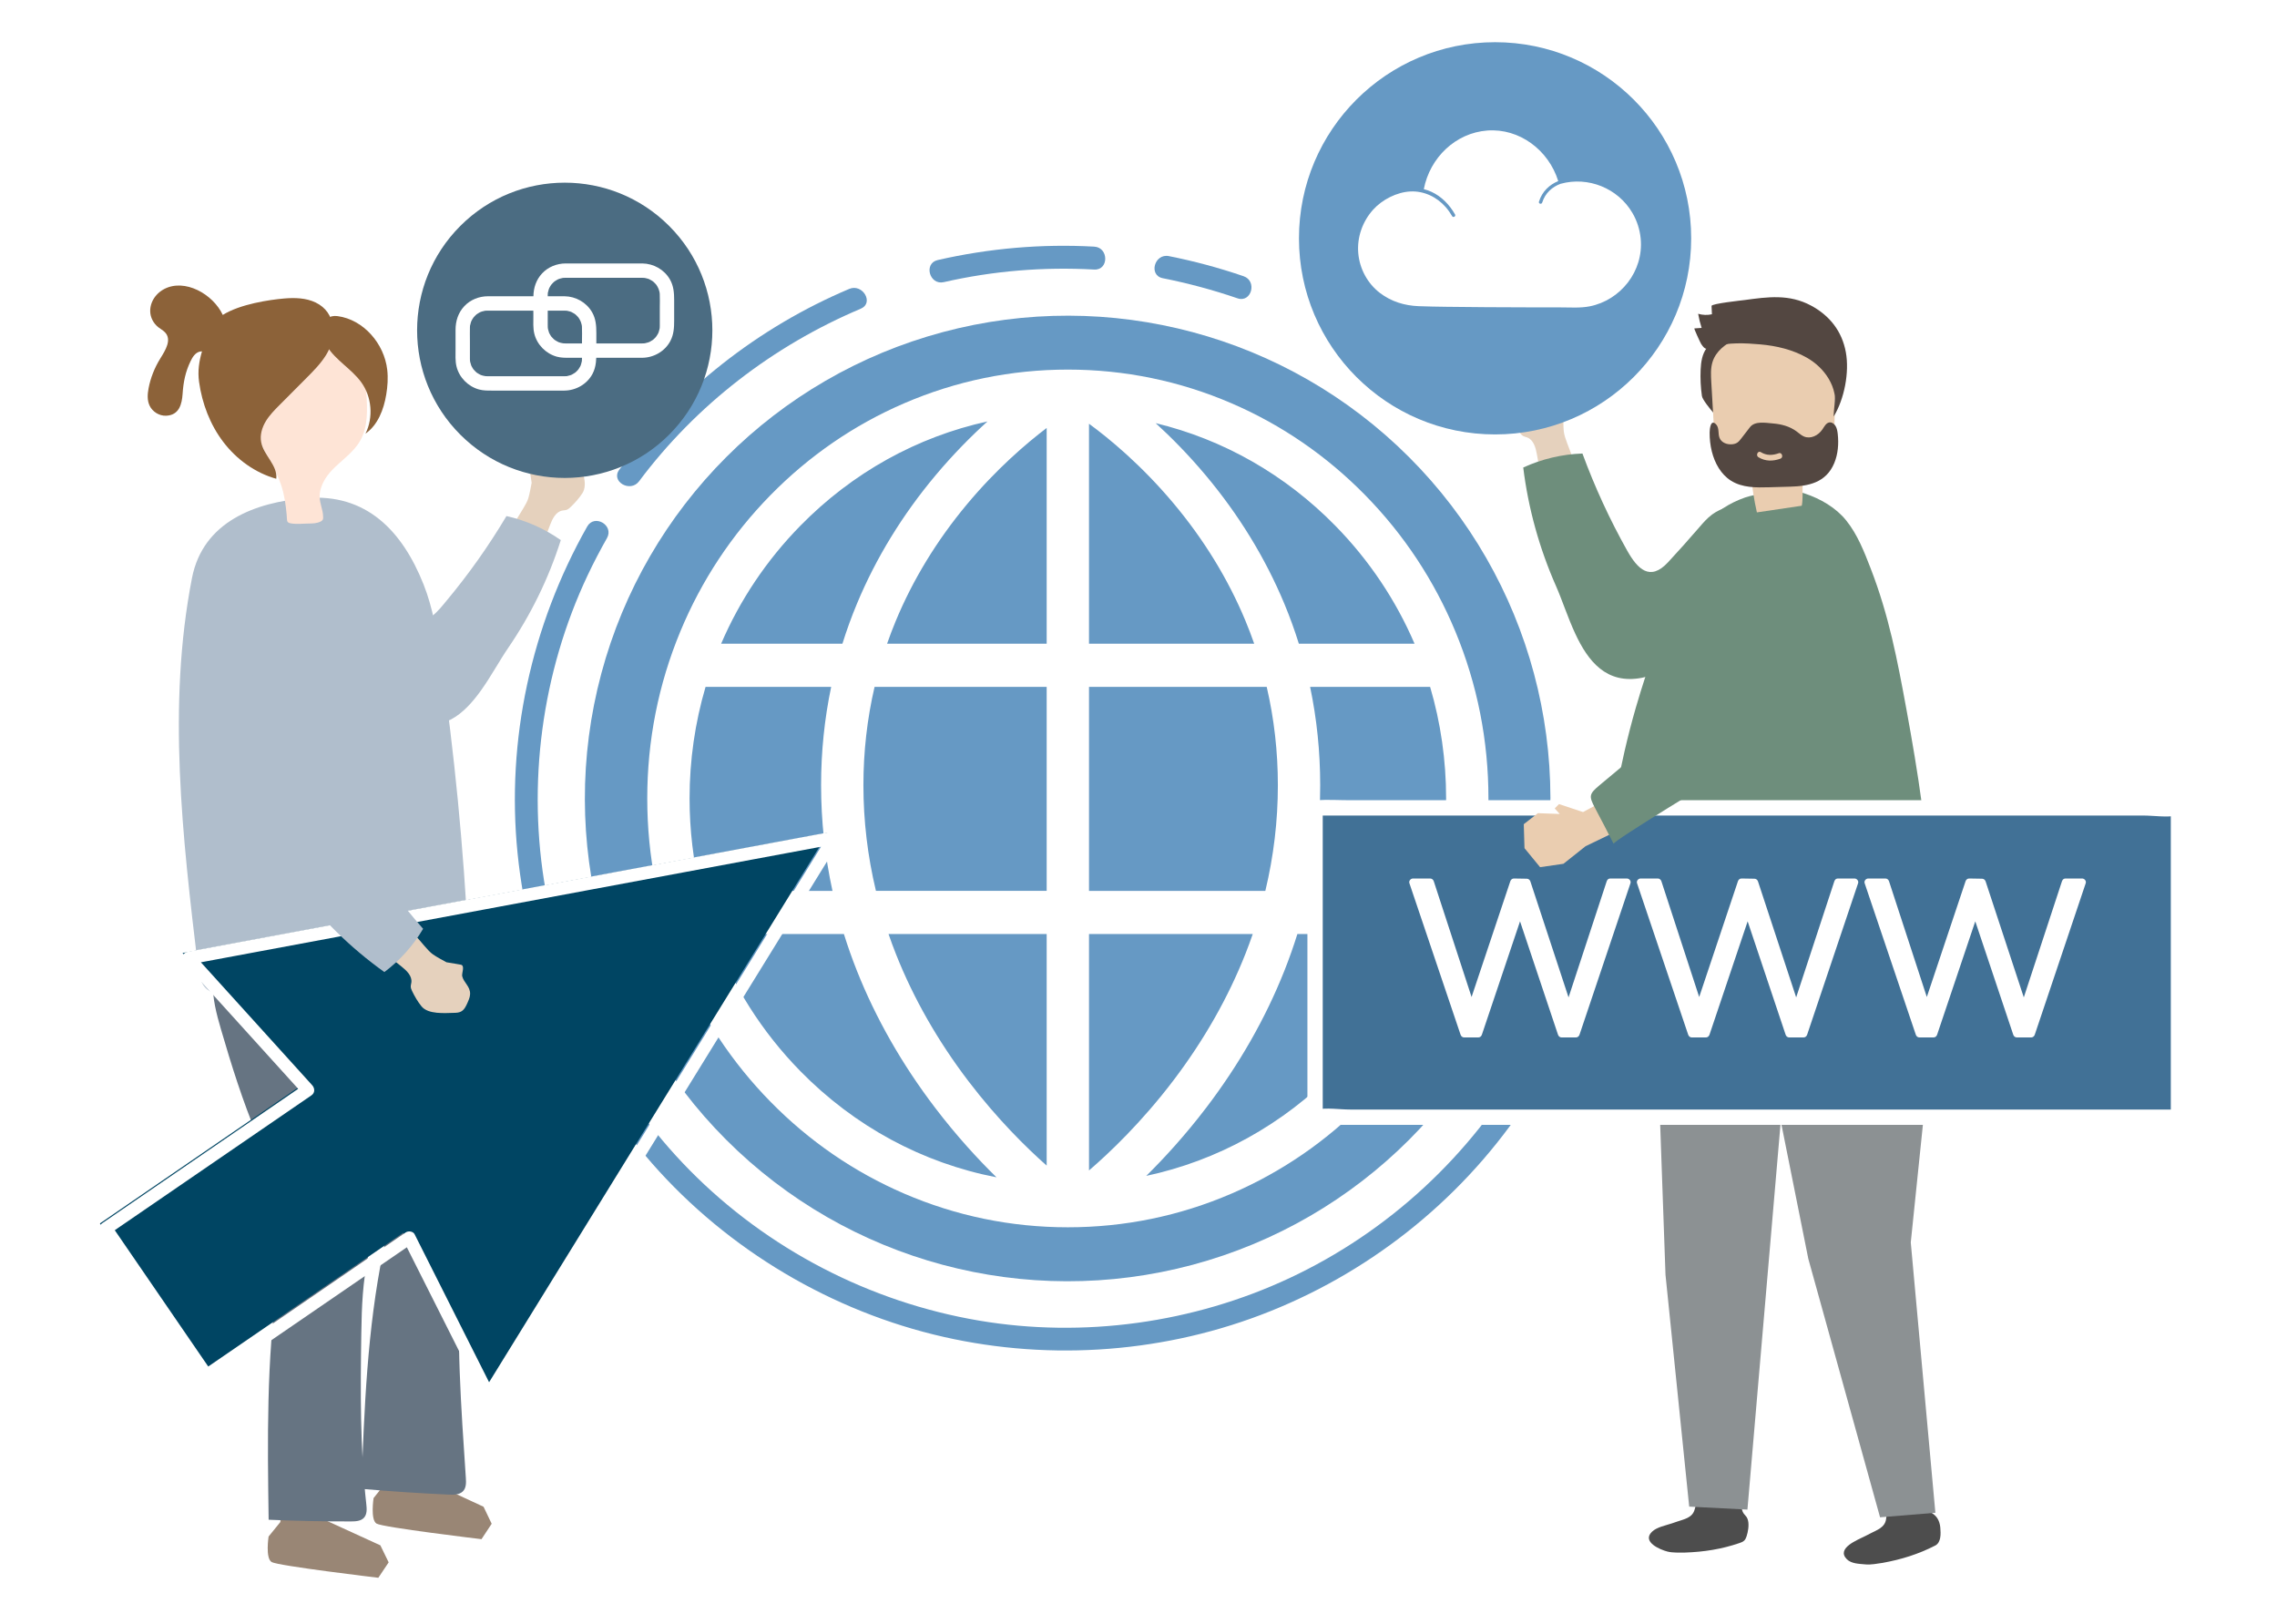 <?xml version="1.0" encoding="utf-8"?>
<!-- Generator: Adobe Illustrator 27.5.0, SVG Export Plug-In . SVG Version: 6.00 Build 0)  -->
<svg version="1.1" xmlns="http://www.w3.org/2000/svg" xmlns:xlink="http://www.w3.org/1999/xlink" x="0px" y="0px"
	 viewBox="0 0 1122 800" style="enable-background:new 0 0 1122 800;" xml:space="preserve">
<g id="background">
	<rect x="0" y="0" style="fill:#FFFFFF;" width="1122" height="800"/>
</g>
<g id="object">
	<g>
		<g>
			<path style="fill:#E5D1BD;" d="M760.602,185.619c0.399,0.118,0.788,0.265,1.163,0.451c3.497,1.737,3.565,5.637,6.13,7.973
				c1.144,1.042,5.768,1.233,4.84,3.625c-0.35,0.88-1.274,3.944-2.392,6.96c0.033,2.676-0.054,5.358,0.231,8.018
				c0.722,6.734,10.181,20.103,2.366,25.14c-1.512,0.974-3.065,1.966-4.822,2.353c-1.436,0.316-2.93,0.209-4.39,0.033
				c-1.138-0.137-2.976-0.084-3.668-0.96c-0.727-0.92-0.693-3.874-0.906-5.059c-0.607-3.386-1.214-6.772-1.821-10.158
				c-0.595-3.321-1.607-7.178-4.743-8.421c-0.686-0.272-1.434-0.393-2.077-0.756c-0.725-0.409-1.252-1.089-1.738-1.765
				c-1.782-2.476-3.411-5.158-4.573-7.99c-2.075-5.065,2.699-12.19,5.083-16.372c0.593-1.041,1.243-2.1,2.229-2.78
				c1.604-1.107,3.724-0.985,5.666-0.819C758.329,185.189,759.502,185.294,760.602,185.619z"/>
			<path style="fill:#6E8E7C;" d="M776.209,312.223c-3.704-7.965-6.466-16.621-9.439-23.352c-8.21-18.59-13.714-38.334-16.189-58.51
				c9.142-4.191,19.12-6.55,29.171-6.895c6.058,16.486,13.432,32.488,22.027,47.804c5.106,9.098,11.252,15.383,20.16,5.777
				c5.159-5.564,10.217-11.221,15.169-16.97c2.017-2.342,4.041-4.721,6.532-6.551c4.451-3.27,10.021-4.531,15.415-5.716
				c6.819-1.497,12.256-1.792,14.165,5.708c2.149,8.442,0.733,17.371-1.359,25.827c-6.047,24.439-32.547,38.422-52.32,50.223
				c-3.319,1.981-6.849,3.721-10.647,4.44C791.513,337.293,782.502,325.756,776.209,312.223z"/>
		</g>
		<g>
			<path style="fill:#4D4D4D;" d="M955.612,750.24c-0.46-1.451-1.239-2.784-2.396-3.758c-0.609-0.513-1.307-0.914-1.9-1.446
				c-2.788-2.503-2.471-4.894-6.573-4.352c-4.667,0.617-9.316,1.447-13.968,2.169c-0.184,0.029-0.377,0.062-0.522,0.179
				c-0.208,0.169-0.255,0.463-0.288,0.729c-0.192,1.555-0.384,3.109-0.576,4.664c-0.519,4.204-4.423,5.434-7.622,7.095
				c-0.822,0.427-1.676,0.858-2.543,1.301c-3.628,1.855-14.629,5.983-9.2,11.464c2.244,2.266,6.131,2.264,9.119,2.557
				c2.886,0.283,5.791-0.385,8.636-0.767c9.127-1.663,17.543-4.27,25.805-8.52c2.959-1.523,2.768-5.832,2.503-8.891
				C956.017,751.848,955.861,751.027,955.612,750.24z"/>
			<path style="fill:#4D4D4D;" d="M861.377,749.334c-0.152-0.695-0.398-1.332-0.763-1.869c-0.469-0.69-1.125-1.24-1.569-1.946
				c-1.139-1.814-0.72-4.381-2.122-6.001c-1.979-2.288-5.334-1.248-7.879-1.089c-3.913,0.245-7.903,0.058-11.825,0.089
				c-0.186,0.002-0.382,0.005-0.542,0.101c-0.23,0.137-0.32,0.42-0.391,0.679c-0.417,1.51-0.834,3.02-1.251,4.53
				c-1.128,4.083-5.169,4.729-8.576,5.906c-0.876,0.303-1.783,0.604-2.705,0.916c-2.99,1.011-7.302,1.804-9.658,4.03
				c-5.337,5.044,4.026,8.955,7.53,9.829c2.814,0.701,5.785,0.465,8.656,0.502c9.272-0.313,17.979-1.663,26.772-4.661
				c0.871-0.297,1.773-0.613,2.428-1.259c0.594-0.585,0.923-1.385,1.177-2.179C861.299,754.917,861.912,751.772,861.377,749.334z"/>
			<g>
				<g>
					<polygon style="fill:#8C9193;" points="885.518,476.257 879.109,533.515 870.038,639.174 861.052,743.838 832.358,742.371 
						820.682,628.144 817.249,531.25 828.206,469.453 					"/>
				</g>
				<g>
					<polygon style="fill:#8C9193;" points="942.553,476.939 951.858,512.073 941.541,612.197 953.664,745.407 926.406,747.632 
						891.039,620.206 863.139,480.785 					"/>
				</g>
			</g>
		</g>
		<g>
			<path style="fill:#6E8E7C;" d="M952.047,460.979c-0.209-6.291-0.582-11.556-0.634-13.439
				c-0.472-17.033-2.101-34.165-4.414-51.348c-2.088-15.515-4.739-31.071-7.609-46.7c-4.502-24.511-8.594-46.107-17.617-69.417
				c-3.205-8.279-6.493-16.705-12.025-23.598c-5.097-6.351-12.701-10.712-20.337-13.269c-3.567-1.194-7.581-2.214-11.15-3.023
				c-4.043-0.916-6.072,0.91-9.943,2.567c-2.602,1.114-5.655,1.411-8.352,2.357c-16.016,5.614-25.163,16.921-30.583,32.971
				c-4.361,12.914-8.721,25.827-13.082,38.741c-3.581,10.605-7.163,21.214-10.268,31.972c-8.128,28.163-12.932,57.185-16.462,86.277
				c-1.769,14.585-3.218,29.208-4.614,43.835c-0.892,9.348,3.863,5.416,9.475,2.56c9.673-4.923,19.282-10.113,30.132-11.891
				c5.268-0.863,10.635-0.905,15.973-0.829c32.468,0.464,65.054,5.294,95.548,16.452c1.812,0.663,3.655,1.37,5.135,2.609
				c1.976,1.654,4.651,5.414,7.505,3.449c1.775-1.222,2.204-5.388,2.529-7.265C952.554,476.462,952.3,468.584,952.047,460.979z"/>
			<g>
				<g>
					<path style="fill:#534741;" d="M850.646,177.483c-2.873,5.794-4.067,12.357-4.019,18.845c0.013,1.725-0.003,3.719-1.319,4.807
						c-1.41,1.164-0.001,3.484-1.189,2.087c-1.188-1.397-5.228-6.254-5.491-8.081c-0.616-4.282-0.83-8.623-0.637-12.946
						c0.168-3.759,0.721-7.708,2.984-10.686c1.342-1.766,3.186-3.054,5.003-4.305c2.635-1.814,5.353-3.646,8.447-4.402
						c5.333-1.302,8.735,0.489,4.177,4.557C855.335,170.273,852.614,173.514,850.646,177.483z"/>
				</g>
				<g>
					<g>
						<path style="fill:#EACDB0;" d="M887.827,249.2c-7.372,1.092-14.745,2.184-22.117,3.277
							c-1.457-6.448-2.452-13.024-2.975-19.644c-6.509-0.788-14.205-2.512-16.758-9.27c-0.804-2.128-0.948-4.482-1.081-6.784
							c-0.551-9.519-1.102-19.037-1.652-28.556c-0.19-3.292-0.37-6.686,0.584-9.8c1.674-5.465,6.457-8.92,11.204-11.185
							c12.113-5.781,26.546-6.332,38.336,0.371c3.138,1.784,6.133,4.132,8.055,7.433c2.964,5.089,2.952,11.565,2.838,17.623
							c-0.105,5.592-0.21,11.183-0.314,16.775c-0.121,6.431-0.693,13.857-5.415,17.497c-2.507,1.933-5.847,2.439-7.969,4.881
							C886.822,236.126,888.995,243.327,887.827,249.2z"/>
					</g>
				</g>
				<g>
					<path style="fill:#534741;" d="M843.496,222.41c1.456,5.867,4.562,11.379,9.474,14.46c5.568,3.492,12.329,3.408,18.72,3.226
						c3.496-0.099,6.992-0.198,10.487-0.297c8.843-0.251,17.573-1.872,21.64-11.57c1.875-4.472,2.285-9.579,1.726-14.481
						c-0.153-1.347-0.393-2.728-1.08-3.861c-0.688-1.133-1.925-1.963-3.141-1.725c-1.555,0.305-2.408,2.069-3.349,3.454
						c-2.053,3.022-5.857,4.847-9.074,3.458c-0.954-0.412-1.793-1.065-2.63-1.725c-0.342-0.27-0.684-0.542-1.033-0.799
						c-3.458-2.545-7.587-3.579-11.678-3.906c-3.55-0.283-8.807-1.332-11.269,1.859c-1.432,1.856-2.865,3.713-4.297,5.569
						c-0.59,0.765-1.195,1.543-1.981,2.055c-0.81,0.527-1.763,0.735-2.706,0.801c-2.37,0.167-5.089-0.807-6.018-3.211
						c-0.405-1.048-0.413-2.215-0.513-3.346c-0.099-1.13-0.329-2.323-1.055-3.138c-2.776-3.115-3.272,2.098-3.288,3.87
						C842.406,216.232,842.745,219.381,843.496,222.41z M867.643,222.789c2.896,1.767,5.828,1.638,8.884,0.525
						c1.57-0.572,2.384,2.111,0.816,2.682c-3.689,1.343-7.4,1.413-10.878-0.709C865.017,224.403,866.186,221.9,867.643,222.789z"/>
				</g>
				<g>
					<path style="fill:#534741;" d="M838.487,161.574c-0.734-2.275-1.308-4.603-1.719-6.961c2.199,0.658,4.563,0.74,6.801,0.235
						c-0.064-1.369-0.128-2.739-0.192-4.108c-0.048-1.139,15.061-2.73,16.287-2.897c11.475-1.565,21.967-3.031,32.706,2.712
						c9.173,4.906,15.286,12.63,17.181,23.002c1.81,9.908-0.741,23.106-5.995,31.684c-0.102-2.658,1.084-9.002,0.34-11.494
						c-0.506-2.51-1.489-4.904-2.788-7.094c-2.595-4.372-6.454-7.964-10.827-10.442c-6.972-3.951-14.94-5.816-22.84-6.516
						c-7.237-0.642-16.042-1.122-23.043,1.185c-3.365,1.109-3.887,2.01-6.131-1.385c-0.396-0.599-3.65-7.659-3.367-7.678
						C836.094,161.736,837.29,161.655,838.487,161.574z"/>
				</g>
			</g>
		</g>
		<g>
			<circle style="fill:#6699C4;" cx="736.706" cy="117.427" r="96.634"/>
			<g>
				<g>
					<path style="fill:#FFFFFF;" d="M804.414,104.974c-7.161-12.301-21.911-18.131-35.35-14.429
						c-0.025,0.007-0.05,0.008-0.075,0.013c-4.132,1.54-7.583,4.532-9.068,9.252c-0.326,1.037-1.924,0.593-1.595-0.451
						c1.592-5.059,5.166-8.351,9.497-10.128c-4.734-15.291-19.146-26.121-34.98-24.916c-15.583,1.186-28.243,13.324-31.256,28.894
						c1.309,0.319,2.595,0.761,3.841,1.343c4.956,2.316,8.802,6.309,11.54,11.091c0.542,0.946-0.888,1.799-1.428,0.857
						c-0.901-1.574-1.948-3.06-3.137-4.419c-4.411-5.042-10.714-8.046-17.359-7.742c-6.714,0.307-13.95,3.987-18.469,9.021
						c-5.18,5.769-7.973,13.571-7.282,21.431c0.678,7.715,4.591,14.909,10.654,19.546c5.624,4.301,12.166,6.257,19.117,6.528
						c4.559,0.178,9.122,0.245,13.683,0.308c13.037,0.182,26.077,0.234,39.115,0.269c5.728,0.015,11.456,0.024,17.185,0.028
						c4.705,0.003,9.657,0.389,14.293-0.527c15.159-2.997,26.632-17.258,25.121-33.332
						C808.044,113.154,806.652,108.818,804.414,104.974z"/>
				</g>
			</g>
		</g>
		<g>
			<g>
				
					<ellipse transform="matrix(0.707 -0.707 0.707 0.707 -124.078 487.299)" style="fill:#6699C4;" cx="526.183" cy="393.424" rx="237.923" ry="237.923"/>
				<g>
					<g>
						<g>
							<path style="fill:#FFFFFF;" d="M717.143,311.17c-10.439-25.164-25.381-47.761-44.411-67.163
								c-19.03-19.403-41.193-34.638-65.874-45.281c-25.558-11.021-52.701-16.61-80.675-16.61c-27.974,0-55.117,5.589-80.674,16.61
								c-24.68,10.643-46.844,25.878-65.874,45.281c-19.03,19.403-33.972,42-44.411,67.163
								c-10.81,26.058-16.291,53.733-16.291,82.254c0,28.522,5.481,56.196,16.291,82.254c10.439,25.164,25.381,47.761,44.411,67.164
								c19.03,19.403,41.193,34.637,65.874,45.281c25.558,11.022,52.7,16.61,80.674,16.61c27.974,0,55.117-5.589,80.675-16.61
								c24.68-10.643,46.843-25.878,65.874-45.281c19.03-19.403,33.972-42,44.411-67.164c10.81-26.058,16.291-53.732,16.291-82.254
								C733.434,364.903,727.953,337.228,717.143,311.17z M712.577,393.424c0,15.552-1.823,30.818-5.36,45.546H644.92
								c3.731-17.127,5.612-34.531,5.612-52.061c0-16.495-1.666-32.685-4.97-48.449h59.139
								C709.889,356.059,712.577,374.531,712.577,393.424z M657.983,259.044c16.706,17.033,29.847,36.73,39.048,58.151h-57.007
								c-2.087-6.682-4.479-13.273-7.181-19.762c-9.367-22.49-22.409-43.78-38.766-63.278
								c-8.463-10.089-16.912-18.629-24.607-25.653C602.715,216.526,633.22,233.795,657.983,259.044z M536.612,208.795
								c9.767,7.15,25.68,20.188,41.614,39.183c14.969,17.845,26.885,37.281,35.418,57.768c1.574,3.778,3.03,7.596,4.373,11.449
								h-81.406V208.795z M624.178,338.461c3.652,15.704,5.497,31.904,5.497,48.449c0,17.541-2.071,34.956-6.174,52.061h-86.889
								v-100.51H624.178z M425.45,386.91c0-16.544,1.844-32.745,5.496-48.449h84.808v100.51h-84.13
								C427.522,421.866,425.45,404.452,425.45,386.91z M515.755,210.875v106.32h-78.647c1.292-3.705,2.686-7.377,4.191-11.012
								c8.452-20.422,20.265-39.809,35.112-57.621C491.016,231.039,505.764,218.459,515.755,210.875z M394.384,259.044
								c25.677-26.18,57.527-43.778,92.203-51.388c-7.942,7.18-16.733,16.002-25.539,26.5
								c-16.356,19.498-29.399,40.788-38.766,63.278c-2.702,6.488-5.094,13.08-7.181,19.762h-59.766
								C364.537,295.774,377.678,276.077,394.384,259.044z M347.665,338.461h61.898c-3.305,15.764-4.97,31.954-4.97,48.449
								c0,17.53,1.881,34.934,5.612,52.061H345.15c-3.537-14.729-5.36-29.994-5.36-45.546
								C339.79,374.531,342.478,356.059,347.665,338.461z M394.384,527.805c-19.126-19.501-33.582-42.494-42.799-67.568h64.254
								c1.89,6.051,4.013,12.059,6.375,18.015c9.31,23.478,22.271,46.201,38.524,67.538c10.617,13.938,21.204,25.417,30.285,34.319
								C454.629,573.063,421.152,555.097,394.384,527.805z M477.21,532.745c-15.072-19.788-27.07-40.805-35.66-62.465
								c-1.321-3.331-2.561-6.68-3.721-10.044h77.926v114.102C505.834,565.562,491.522,551.536,477.21,532.745z M536.612,576.724
								V460.237h80.682c-1.114,3.232-2.301,6.45-3.564,9.652c-8.52,21.596-20.429,42.56-35.397,62.308
								C562.561,553.004,546.63,568.112,536.612,576.724z M657.983,527.805c-25.914,26.421-58.114,44.103-93.161,51.597
								c8.918-8.8,19.229-20.041,29.566-33.612c16.252-21.336,29.213-44.059,38.524-67.538c2.362-5.956,4.484-11.964,6.375-18.015
								h61.495C691.565,485.311,677.11,508.304,657.983,527.805z"/>
						</g>
					</g>
				</g>
			</g>
			<g>
				<g>
					<path style="fill:#6699C4;" d="M751.486,522.636c-26.815,46.764-67.348,84.351-116.216,107.196
						c-47.263,22.095-101.414,29.58-152.874,20.873c-53.887-9.117-104.329-35.294-142.694-74.237
						c-36.908-37.464-61.601-85.896-70.807-137.635c-9.307-52.305-2.013-107.326,20.67-155.371
						c2.94-6.227,6.135-12.325,9.525-18.318c3.582-6.334-6.169-12.031-9.75-5.699c-27.551,48.711-39.951,105.253-34.305,161.009
						c5.533,54.649,27.459,106.812,62.866,148.835c36.538,43.366,87.118,74.668,142.15,88.282
						c53.09,13.133,109.93,9.767,161.079-9.609c52.187-19.769,97.377-55.276,128.77-101.438c4.02-5.912,7.782-11.988,11.338-18.189
						C764.858,522.021,755.104,516.326,751.486,522.636L751.486,522.636z"/>
				</g>
				<g>
					<path style="fill:#6699C4;" d="M572.957,137.084c12.498,2.481,24.771,5.776,36.825,9.909c6.889,2.362,9.847-8.541,3.002-10.889
						c-12.053-4.133-24.327-7.428-36.825-9.909C568.862,124.786,565.824,135.668,572.957,137.084L572.957,137.084z"/>
				</g>
				<g>
					<path style="fill:#6699C4;" d="M465.07,139.021c24.346-5.565,49.17-7.585,74.102-6.203c7.261,0.402,7.238-10.891,0-11.292
						c-25.907-1.436-51.812,0.825-77.103,6.607C454.987,129.751,457.984,140.641,465.07,139.021L465.07,139.021z"/>
				</g>
				<g>
					<path style="fill:#6699C4;" d="M314.901,237.148c28.105-37.59,66.067-66.797,109.252-85.038
						c6.671-2.818,0.923-12.548-5.699-9.75c-45.071,19.038-84.033,49.941-113.303,89.089
						C300.797,237.271,310.596,242.906,314.901,237.148L314.901,237.148z"/>
				</g>
			</g>
		</g>
		<g>
			<path style="fill:#E5D1BD;" d="M274.734,221.374c-0.404,0.042-0.804,0.113-1.198,0.225c-3.67,1.041-4.434,4.774-7.316,6.557
				c-1.285,0.795-5.76,0.15-5.297,2.613c0.178,0.908,0.516,4.016,1.049,7.112c-0.511,2.563-0.908,5.155-1.659,7.658
				c-1.901,6.336-13.38,17.479-6.778,23.717c1.277,1.207,2.591,2.438,4.209,3.124c1.322,0.561,2.776,0.726,4.209,0.818
				c1.117,0.072,2.872,0.452,3.694-0.265c0.863-0.753,1.36-3.596,1.777-4.695c1.19-3.142,2.38-6.285,3.569-9.428
				c1.167-3.083,2.83-6.604,6.065-7.237c0.708-0.138,1.448-0.12,2.13-0.353c0.77-0.263,1.397-0.822,1.986-1.383
				c2.155-2.058,4.2-4.341,5.824-6.853c2.9-4.492-0.407-12.19-1.946-16.633c-0.383-1.106-0.817-2.239-1.642-3.069
				c-1.342-1.35-3.399-1.613-5.294-1.802C276.993,221.369,275.848,221.259,274.734,221.374z"/>
			<path style="fill:#B0BECC;" d="M237.052,340.15c4.984-6.984,9.189-14.801,13.25-20.732c11.216-16.38,20.041-34.353,26.034-53.283
				c-8.027-5.663-17.186-9.717-26.775-11.85c-8.773,14.745-18.722,28.789-29.722,41.956c-3.241,3.88-9.627,12.549-15.471,8.012
				c-2.626-2.039-3.689-5.453-4.607-8.648c-1.73-6.015-3.459-12.031-5.189-18.046c-2.657-9.242-4.575-20.568-14.65-23.941
				c-10.687-3.578-20.996,3.045-25.502,12.77c-3.577,7.721-3.818,16.549-3.324,25.044c1.426,24.552,24.367,42.729,41.239,57.606
				c2.832,2.497,5.909,4.801,9.428,6.172C217.862,361.481,228.583,352.017,237.052,340.15z"/>
		</g>
		<g>
			<path style="fill:#998675;" d="M138.895,741.2l-0.756,8.772l-5.791,7.133c0,0-1.662,10.703,1.503,12.583
				c3.165,1.88,52.571,7.745,52.571,7.745l5.091-7.595l-4.083-8.386l-26.114-11.945l-8.969-9.96L138.895,741.2z"/>
			<path style="fill:#998675;" d="M190.546,722.249l-0.756,8.772l-5.708,7.141c0,0-1.65,10.704,1.462,12.579
				c3.112,1.875,51.714,7.672,51.714,7.672l5.02-7.602l-4.006-8.38l-25.677-11.907l-8.811-9.946L190.546,722.249z"/>
			<g>
				<path style="fill:#667482;" d="M131.099,569.153c4.241,8.925,8.062,17.022,8.753,28.518c0.68,11.306-1.435,22.565-3.037,33.778
					c-5.545,38.804-5.001,78.188-4.445,117.382c13.52,0.588,27.053,0.869,40.586,0.842c2.301-0.005,4.894-0.143,6.426-1.86
					c1.535-1.722,1.372-4.32,1.116-6.612c-3.104-27.847-2.888-56.021-2.468-83.997c0.207-13.78,0.681-25.561,3.506-38.859
					c2.806-13.211,2.305-26.898,1.399-40.286c-2.219-32.791-8.863-64.973-10.692-97.751c-0.332-5.944-0.895-12.335-4.742-16.879
					c-4.626-5.463-12.555-6.578-19.713-6.574c-19.679,0.01-41.885,3.113-42.875,26.978c-0.33,7.956,1.766,15.795,3.993,23.44
					c5.1,17.515,10.644,35.202,17.709,52.039C128.083,562.813,129.617,566.034,131.099,569.153z"/>
				<path style="fill:#667482;" d="M185.965,554.084c4.044,9.124,7.684,17.399,7.825,28.915c0.139,11.326-2.688,22.467-4.967,33.587
					c-7.889,38.482-9.342,77.846-10.772,117.019c14.327,1.255,28.685,2.203,43.057,2.844c2.444,0.109,5.205,0.099,6.92-1.541
					c1.719-1.644,1.679-4.247,1.526-6.549c-2.315-34.799-4.923-69.707-2.473-104.494c0.938-13.313,2.614-26.576,3.364-39.9
					c1.461-25.948-0.626-51.925-3.788-77.7c-1.948-15.875,0.811-49.86-15.25-59.47c-7.271-4.35-16.466-4.994-24.967-3.692
					c-4.336,0.664-8.664,1.829-12.329,4.105c-7.063,4.384-10.795,12.433-11.556,20.363c-0.761,7.93,1.061,15.863,3.031,23.609
					c4.513,17.746,9.489,35.685,16.123,52.85C183.089,547.603,184.552,550.895,185.965,554.084z"/>
				<path style="fill:#B0BECC;" d="M115.495,255.393c-10.358,6.14-18.181,15.512-20.895,29.421
					c-12.255,62.814-4.687,127.6,2.918,191.146c0.519,4.336,1.319,9.175,4.844,11.753c3.99,2.918,9.536,1.594,14.278,0.198
					c37.3-10.977,75.519-18.831,114.125-23.453c-2.333-46.726-6.862-93.341-13.568-139.642c-1.813-12.516-3.817-25.132-8.493-36.883
					c-10.438-26.234-28.158-44.932-57.861-42.502C138.241,246.462,125.65,249.374,115.495,255.393z"/>
				<g>
					<path style="fill:#FEE4D6;" d="M180.533,193.783c0.505,8,0.893,16.532-3.107,23.478c-3.407,5.918-9.473,9.732-14.132,14.724
						c-2.838,3.041-5.199,6.999-5.73,11.186c-0.524,4.132,1.697,7.658,1.671,11.793c-0.002,0.387-0.019,0.79-0.201,1.131
						c-0.195,0.365-0.553,0.613-0.917,0.81c-1.869,1.014-4.094,1.051-6.219,1.063c-2.511,0.015-5.255,0.35-7.744,0.046
						c-3.255-0.399-2.593-1.056-2.9-4.372c-0.458-4.946-1.127-9.911-2.723-14.635c-3.293-9.747-10.303-18.074-12.29-28.29
						c-2.198-11.303,1.087-22.38,4.671-33.128c1.603-4.809,3.364-9.709,6.66-13.56c7.242-8.462,24.227-11.164,32.342-2.519
						C179.559,171.786,179.677,180.208,180.533,193.783z"/>
					<path style="fill:#8C6239;" d="M177.966,188.299c5.259,7.208,6.114,17.382,2.132,25.367
						c6.111-4.265,8.987-11.862,10.218-19.211c0.677-4.042,0.963-8.173,0.499-12.245c-1.465-12.858-11.658-24.742-24.488-26.449
						c-8.485-1.129-8.452,9.689-5.145,14.952C165.532,177.636,173.183,181.743,177.966,188.299z"/>
					<path style="fill:#8C6239;" d="M155.495,149.038c-4.754-2.275-10.247-2.406-15.498-1.958c-7.195,0.615-21.671,2.74-30.22,8.101
						c-4.821-10.309-18.735-18.1-28.889-12.753c-5.946,3.132-8.519,9.938-5.774,15.274c0.685,1.333,1.664,2.572,2.938,3.574
						c1.067,0.84,2.34,1.514,3.252,2.469c3.455,3.619,0.259,8.756-2.285,12.851c-2.871,4.623-4.841,9.62-5.811,14.745
						c-0.547,2.891-0.758,5.941,0.567,8.659c1.325,2.717,4.543,4.996,8.11,4.842c6.459-0.279,7.76-5.781,8.094-10.781
						c0.385-5.758,1.355-10.81,3.966-16.174c0.956-1.965,2.264-4.036,4.376-4.599c0.404-0.108,0.81-0.149,1.217-0.147
						c-1.42,4.809-2.188,9.682-1.442,15.036c1.488,10.668,5.434,21.072,11.966,29.637c6.532,8.565,15.71,15.215,26.087,18.1
						c0.734-6.565-6.19-11.537-7.45-18.022c-0.682-3.51,0.399-7.18,2.235-10.248c1.837-3.068,4.387-5.636,6.91-8.17
						c4.35-4.369,8.7-8.737,13.05-13.106c3.549-3.564,7.131-7.169,9.783-11.443C166.074,166.233,165.822,153.982,155.495,149.038z"
						/>
				</g>
			</g>
		</g>
		<g>
			<g>
				<rect x="648.009" y="398.074" style="fill:#417196;" width="425.441" height="152.418"/>
				<g>
					<path style="fill:#FFFFFF;" d="M1073.45,546.715c-14.152,0-28.305,0-42.457,0c-33.809,0-67.619,0-101.428,0
						c-40.888,0-81.776,0-122.664,0c-35.503,0-71.006,0-106.509,0c-11.693,0-23.387,0-35.081,0c-5.125,0-11.502-1.037-16.551,0
						c-0.229,0.047-0.514,0-0.751,0c1.259,1.259,2.518,2.517,3.776,3.776c0-44.547,0-89.095,0-133.642c0-6.258,0-12.517,0-18.775
						c-1.259,1.259-2.517,2.517-3.776,3.776c14.152,0,28.305,0,42.457,0c33.809,0,67.619,0,101.428,0c40.888,0,81.776,0,122.664,0
						c35.503,0,71.006,0,106.509,0c11.694,0,23.387,0,35.081,0c5.125,0,11.502,1.038,16.551,0c0.229-0.047,0.514,0,0.751,0
						c-1.259-1.259-2.517-2.517-3.776-3.776c0,44.547,0,89.095,0,133.642c0,6.258,0,12.517,0,18.775c0,4.859,7.552,4.868,7.552,0
						c0-44.547,0-89.095,0-133.642c0-6.258,0-12.517,0-18.775c0-2.041-1.73-3.776-3.776-3.776c-14.152,0-28.305,0-42.457,0
						c-33.809,0-67.619,0-101.428,0c-40.888,0-81.776,0-122.664,0c-35.503,0-71.006,0-106.509,0c-11.693,0-23.387,0-35.081,0
						c-5.471,0-11.089-0.37-16.551,0c-0.248,0.017-0.502,0-0.751,0c-2.041,0-3.776,1.73-3.776,3.776c0,44.547,0,89.095,0,133.642
						c0,6.258,0,12.517,0,18.775c0,2.041,1.73,3.776,3.776,3.776c14.152,0,28.305,0,42.457,0c33.809,0,67.619,0,101.428,0
						c40.888,0,81.776,0,122.664,0c35.503,0,71.006,0,106.509,0c11.694,0,23.387,0,35.081,0c5.471,0,11.089,0.37,16.551,0
						c0.248-0.017,0.502,0,0.751,0C1078.309,554.268,1078.317,546.715,1073.45,546.715z"/>
				</g>
			</g>
			<g>
				<path style="fill:#FFFFFF;" d="M801.657,432.872c-2.723,0-5.447,0-8.17,0c-0.745,0-1.253,0.366-1.528,0.867
					c-0.094,0.141-0.179,0.296-0.239,0.479c-6.27,19.076-12.541,38.152-18.811,57.228c-6.269-19.041-12.538-38.083-18.807-57.124
					c-0.257-0.782-0.931-1.332-1.767-1.346c-2.118-0.035-4.236-0.07-6.354-0.105c-0.839-0.014-1.513,0.585-1.767,1.346
					c-6.364,19.015-12.727,38.031-19.091,57.046c-6.21-19.015-12.419-38.031-18.629-57.046c-0.252-0.772-0.935-1.346-1.767-1.346
					c-2.824,0-5.648,0-8.473,0c-1.135,0-2.153,1.179-1.767,2.32c8.406,24.886,16.811,49.773,25.217,74.659
					c0.26,0.77,0.928,1.345,1.767,1.345c2.32,0,4.639,0,6.959,0c0.843,0,1.508-0.576,1.767-1.345
					c6.268-18.623,12.537-37.246,18.805-55.869c6.237,18.623,12.475,37.246,18.712,55.869c0.258,0.771,0.93,1.345,1.767,1.345
					c2.354,0,4.707,0,7.06,0c0.843,0,1.508-0.576,1.767-1.345c8.372-24.887,16.744-49.773,25.116-74.659
					C803.808,434.051,802.793,432.872,801.657,432.872z"/>
				<path style="fill:#FFFFFF;" d="M913.819,432.872c-2.723,0-5.447,0-8.17,0c-0.745,0-1.253,0.366-1.528,0.867
					c-0.094,0.141-0.179,0.296-0.239,0.479c-6.27,19.076-12.541,38.152-18.811,57.228c-6.269-19.041-12.538-38.083-18.807-57.124
					c-0.258-0.782-0.93-1.332-1.767-1.346c-2.118-0.035-4.236-0.07-6.354-0.105c-0.839-0.014-1.513,0.585-1.767,1.346
					c-6.364,19.015-12.727,38.031-19.091,57.046c-6.21-19.015-12.419-38.03-18.629-57.046c-0.252-0.772-0.935-1.346-1.767-1.346
					c-2.824,0-5.648,0-8.472,0c-1.135,0-2.153,1.179-1.767,2.32c8.406,24.886,16.811,49.773,25.216,74.659
					c0.26,0.77,0.929,1.345,1.767,1.345c2.32,0,4.639,0,6.959,0c0.843,0,1.508-0.576,1.767-1.345
					c6.268-18.623,12.537-37.246,18.805-55.869c6.237,18.623,12.475,37.246,18.712,55.869c0.258,0.771,0.93,1.345,1.767,1.345
					c2.354,0,4.707,0,7.061,0c0.843,0,1.508-0.576,1.767-1.345c8.372-24.887,16.744-49.773,25.116-74.659
					C915.97,434.051,914.955,432.872,913.819,432.872z"/>
				<path style="fill:#FFFFFF;" d="M1025.981,432.872c-2.724,0-5.447,0-8.17,0c-0.745,0-1.253,0.366-1.528,0.867
					c-0.094,0.141-0.179,0.296-0.239,0.479c-6.27,19.076-12.541,38.152-18.811,57.228c-6.269-19.041-12.538-38.083-18.807-57.124
					c-0.258-0.782-0.931-1.332-1.767-1.346c-2.118-0.035-4.236-0.07-6.354-0.105c-0.839-0.014-1.513,0.585-1.767,1.346
					c-6.364,19.015-12.727,38.031-19.091,57.046c-6.21-19.015-12.419-38.031-18.629-57.046c-0.252-0.772-0.935-1.346-1.767-1.346
					c-2.824,0-5.648,0-8.472,0c-1.135,0-2.153,1.179-1.767,2.32c8.406,24.886,16.811,49.773,25.216,74.659
					c0.26,0.77,0.929,1.345,1.767,1.345c2.32,0,4.639,0,6.959,0c0.843,0,1.508-0.576,1.767-1.345
					c6.268-18.623,12.537-37.246,18.805-55.869c6.237,18.623,12.475,37.246,18.712,55.869c0.258,0.771,0.93,1.345,1.767,1.345
					c2.354,0,4.707,0,7.061,0c0.843,0,1.508-0.576,1.767-1.345c8.372-24.887,16.744-49.773,25.116-74.659
					C1028.132,434.051,1027.117,432.872,1025.981,432.872z"/>
			</g>
		</g>
		<g>
			<g>
				<polygon style="fill:#004563;" points="408.092,410.311 89.946,469.599 148.781,534.574 49.22,602.846 74.197,639.27 
					99.175,675.695 198.736,607.424 238.145,685.72 				"/>
				<path style="fill:#FFFFFF;" d="M103.859,680.839c11.199-7.68,22.399-15.359,33.598-23.039
					c17.866-12.251,35.732-24.502,53.598-36.753c3.139-2.153,6.278-4.305,9.417-6.458c11.007,21.869,22.015,43.737,33.021,65.606
					c1.643,3.265,3.287,6.53,4.93,9.794c1.173,2.331,4.375,1.449,5.473-0.331c5.645-9.148,11.29-18.296,16.934-27.443
					c13.553-21.962,27.105-43.924,40.657-65.886c16.332-26.467,32.664-52.934,48.996-79.401
					c14.124-22.889,28.248-45.777,42.372-68.666c4.688-7.597,9.376-15.195,14.064-22.792c2.195-3.558,4.655-7.059,6.631-10.746
					c0.087-0.163,0.197-0.318,0.294-0.476c0.731-1.185,0.545-2.288-0.088-3.101c-0.434-1.056-1.423-1.784-2.937-1.502
					c-10.568,1.969-21.135,3.939-31.702,5.908c-25.37,4.728-50.74,9.456-76.11,14.183c-30.574,5.698-61.148,11.395-91.721,17.093
					c-26.441,4.927-52.881,9.855-79.321,14.782c-12.914,2.406-25.835,4.777-38.742,7.22c-0.183,0.034-0.367,0.068-0.549,0.102
					c-2.81,0.524-3.854,3.403-1.914,5.546c17.158,18.949,34.317,37.898,51.476,56.847c1.562,1.726,3.125,3.452,4.688,5.177
					c-10.195,6.991-20.391,13.982-30.586,20.974c-17.866,12.251-35.732,24.502-53.598,36.753c-4.121,2.826-8.243,5.653-12.364,8.479
					c-1.402,0.961-1.857,2.974-0.875,4.405c13.258,19.334,26.516,38.668,39.774,58.002c3.394,4.949,6.787,9.898,10.181,14.847
					C100.415,681.366,102.428,681.821,103.859,680.839z M64.96,618.432c-2.802-4.086-5.604-8.173-8.406-12.259
					c10.316-7.074,20.633-14.148,30.949-21.222c17.866-12.251,35.732-24.502,53.598-36.754c4.122-2.826,8.243-5.652,12.365-8.479
					c1.831-1.256,1.703-3.512,0.34-5.016c-17.158-18.949-34.317-37.898-51.476-56.847c-1.113-1.229-2.226-2.459-3.34-3.688
					c8.59-1.601,17.179-3.201,25.769-4.802c25.37-4.728,50.74-9.456,76.109-14.184c30.574-5.698,61.148-11.395,91.722-17.093
					c26.44-4.927,52.881-9.854,79.321-14.782c10.886-2.029,21.776-4.04,32.66-6.082c-4.443,7.2-8.886,14.4-13.329,21.6
					c-13.552,21.962-27.104,43.924-40.657,65.886c-16.332,26.467-32.664,52.934-48.996,79.4
					c-14.124,22.889-28.248,45.777-42.372,68.666c-4.688,7.597-9.376,15.195-14.064,22.792c-1.202,1.948-2.626,3.927-3.938,5.949
					c-10.664-21.187-21.328-42.374-31.992-63.561c-1.643-3.265-3.287-6.53-4.93-9.794c-0.766-1.522-3.128-1.751-4.405-0.875
					c-11.2,7.68-22.399,15.359-33.599,23.039c-17.866,12.251-35.732,24.502-53.598,36.753c-3.259,2.235-6.518,4.469-9.777,6.704
					C90.265,655.334,77.613,636.883,64.96,618.432z"/>
			</g>
		</g>
		<g>
			<path style="fill:#E5D1BD;" d="M231.489,490.988c0.083-0.388,0.138-0.782,0.152-1.181c0.139-3.725-3.101-5.561-3.889-8.779
				c-0.352-1.435,1.598-5.4-0.832-5.712c-0.898-0.108-3.889-0.731-6.928-1.169c-2.229-1.248-4.518-2.399-6.619-3.852
				c-5.317-3.678-12.213-17.709-20.003-13.453c-1.507,0.823-3.048,1.674-4.173,2.97c-0.92,1.06-1.512,2.362-2.03,3.666
				c-0.404,1.017-1.287,2.534-0.868,3.514c0.44,1.029,2.932,2.349,3.829,3.068c2.562,2.054,5.125,4.107,7.687,6.161
				c2.513,2.014,5.286,4.622,4.898,7.82c-0.085,0.699-0.325,1.382-0.314,2.087c0.012,0.795,0.342,1.547,0.687,2.263
				c1.263,2.624,2.769,5.213,4.614,7.48c3.301,4.05,11.454,3.298,16.048,3.207c1.144-0.023,2.328-0.084,3.348-0.601
				c1.66-0.84,2.525-2.673,3.272-4.378C230.813,493.089,231.26,492.058,231.489,490.988z"/>
			<path style="fill:#B0BECC;" d="M137.995,415.84c0.547,4.091,1.109,8.24,2.719,12.041c1.284,3.03,3.196,5.748,5.159,8.389
				c12.175,16.379,26.918,30.846,43.524,42.71c7.685-5.754,14.215-13.046,19.09-21.317c-11.061-12.601-21.116-26.085-30.039-40.281
				c-1.825-2.903-3.621-5.877-4.607-9.161c-1.421-4.732-1.073-9.79-0.713-14.717c1.399-19.11,2.798-38.22,4.197-57.329
				c0.844-11.53,1.632-23.483-2.418-34.311c-11.229-30.024-50.584-20.288-51.185,9.612
				C123.047,345.047,133.532,382.463,137.995,415.84z"/>
		</g>
		<g id="XMLID_43_">
			<g id="XMLID_45_">
				<polygon style="fill:#EACDB0;" points="792.593,393.403 780.052,400.133 768.201,396.212 766.096,398.346 768.564,401.074 
					757.797,400.686 750.842,406.109 751.201,417.927 758.882,427.29 770.394,425.626 781.306,416.955 798.861,408.497 				"/>
			</g>
			<g id="XMLID_44_">
				<path style="fill:#6E8E7C;" d="M783.989,391.794c0.351-1.459,1.675-2.76,4.153-4.852c10.154-8.574,20.454-16.981,30.679-25.47
					c9.686-8.041,22.569-15.723,29.875-26.109c6.544-9.303,7.769-21.327,9.82-32.2c1.241-6.578,2.841-13.073,4.941-19.423
					c1.636-4.948,1.807-11.277,3.967-16.053c1.836-4.059,6.013-6.485,10.066-8.335c4.354-1.988,9.106-3.654,13.844-2.971
					c7.789,1.122,13.482,8.495,15.176,16.18c1.694,7.685,0.236,15.673-1.224,23.406c-2.015,10.674-3.162,22.038-6.204,32.464
					c-2.05,7.026-6.526,13.072-9.389,19.811c-6.987,16.447-22.109,21.674-36.416,30.622c-4.766,2.996-58.812,35.665-58.165,36.928
					c-2.948-5.871-5.994-11.688-9.07-17.493C784.371,395.14,783.609,393.374,783.989,391.794z"/>
			</g>
		</g>
		<g>
			
				<ellipse transform="matrix(0.707 -0.707 0.707 0.707 -33.558 244.468)" style="fill:#4B6C82;" cx="278.32" cy="162.742" rx="72.758" ry="72.758"/>
			<path style="fill:#FFFFFF;" d="M330.102,137.678c-2.79-4.856-8.053-7.807-13.619-7.87c-1.245-0.014-2.491,0-3.737,0
				c-6.481,0-12.962,0-19.442,0c-4.848,0-9.697-0.018-14.546,0c-4.362,0.016-8.662,1.705-11.655,4.932
				c-2.911,3.138-4.189,7.036-4.267,11.236c-2.625,0-5.251,0-7.876,0c-4.848,0-9.698-0.018-14.546,0
				c-4.362,0.016-8.662,1.705-11.656,4.932c-3.006,3.241-4.283,7.288-4.283,11.646c0,3.144,0,6.288,0,9.431
				c0,2.841-0.206,5.803,0.469,8.587c1.317,5.43,5.736,9.888,11.116,11.343c2.076,0.561,4.16,0.547,6.278,0.547
				c11.613,0,23.227,0,34.84,0c0.321,0,0.642,0,0.963,0c5.696-0.076,11.163-3.177,13.839-8.276c0.932-1.776,1.396-3.585,1.633-5.439
				l0.008,0.002l0.004-0.102c0.095-0.775,0.155-1.559,0.185-2.353c0.526,0,1.053,0,1.579,0c6.711,0,13.422,0,20.133,0
				c0.321,0,0.642,0,0.963,0c5.696-0.076,11.163-3.176,13.839-8.276c1.689-3.217,1.871-6.538,1.871-10.059c0-3.362,0-6.725,0-10.087
				C332.195,144.296,331.941,140.881,330.102,137.678z M279.366,153.118c0.028,0.006,0.057,0.012,0.091,0.02
				c0.414,0.088,0.824,0.177,1.23,0.298c0.2,0.06,0.396,0.135,0.596,0.195c0.068,0.021,0.123,0.036,0.167,0.047
				c0.037,0.02,0.082,0.044,0.137,0.073c0.459,0.239,0.912,0.471,1.347,0.751c0.053,0.034,0.426,0.302,0.498,0.344
				c0.085,0.071,0.171,0.14,0.253,0.212c0.498,0.439,0.959,0.92,1.38,1.434c0.007,0.009,0.011,0.013,0.017,0.02
				c0.021,0.036,0.044,0.076,0.073,0.124c0.158,0.264,0.336,0.515,0.49,0.783c0.114,0.199,0.614,1.326,0.483,0.943
				c0.166,0.455,0.313,0.915,0.428,1.386c0.052,0.213,0.095,0.427,0.135,0.642c-0.013-0.025,0.057,0.513,0.064,0.638
				c0.12,2.252,0.017,4.531,0.017,6.785c0,0.467,0,0.934,0,1.401c-0.242,0-0.483,0-0.725,0c-0.133,0-0.266,0-0.4,0
				c-2.051,0-4.102,0-6.154,0c-0.32,0-0.641,0.004-0.961,0c-0.374-0.004-0.747-0.023-1.119-0.055
				c0.181-0.001-0.916-0.183-1.127-0.24c-0.304-0.082-0.598-0.191-0.899-0.281c-0.048-0.014-0.086-0.025-0.122-0.036
				c-0.013-0.007-0.023-0.012-0.04-0.02c-0.612-0.287-1.167-0.64-1.745-0.986c-0.045-0.027-0.146-0.099-0.212-0.147
				c-0.174-0.144-0.345-0.292-0.51-0.446c-0.377-0.349-0.715-0.725-1.055-1.109c-0.038-0.043-0.07-0.079-0.098-0.108
				c-0.022-0.041-0.05-0.089-0.089-0.154c-0.105-0.175-0.227-0.342-0.333-0.518c-0.161-0.264-0.311-0.533-0.451-0.809
				c-0.065-0.128-0.125-0.258-0.185-0.388c-0.006-0.015-0.011-0.029-0.018-0.047c-0.192-0.546-0.363-1.094-0.484-1.661
				c-0.023-0.108-0.041-0.217-0.061-0.325c0.008-0.018-0.063-0.572-0.067-0.646c-0.018-0.344-0.017-0.686-0.017-1.029
				c-0.005-2.386-0.001-4.771,0-7.157c2.068,0,4.136,0,6.204,0c0.589,0,1.178-0.002,1.766,0c0.088,0,0.175-0.001,0.263,0
				C278.545,153.06,278.955,153.08,279.366,153.118z M286.732,177.734c-0.002,0.042-0.003,0.078-0.003,0.112
				c-0.004,0.018-0.008,0.039-0.013,0.065c-0.126,0.681-0.324,1.322-0.521,1.984c-0.014,0.047-0.052,0.144-0.082,0.219
				c-0.1,0.215-0.206,0.428-0.319,0.637c-0.199,0.368-0.423,0.716-0.655,1.062c-0.015,0.009-0.32,0.427-0.372,0.485
				c-0.135,0.153-0.274,0.303-0.417,0.449c-0.214,0.219-0.436,0.431-0.666,0.633c-0.094,0.083-0.19,0.161-0.286,0.24
				c-0.021,0.015-0.047,0.033-0.082,0.059c-0.471,0.315-0.946,0.615-1.452,0.872c-0.096,0.049-0.196,0.094-0.294,0.14
				c-0.058,0.014-0.52,0.197-0.584,0.218c-0.504,0.165-1.013,0.279-1.53,0.392c-0.071,0.015-0.126,0.029-0.172,0.04
				c-0.044,0.001-0.098,0.001-0.163,0.004c-0.328,0.011-0.653,0.035-0.982,0.039c-10.279,0-20.559,0-30.838,0
				c-2.051,0-4.102,0-6.154,0c-0.32,0-0.641,0.004-0.961,0c-0.374-0.004-0.747-0.023-1.119-0.055
				c0.181-0.001-0.916-0.183-1.126-0.24c-0.304-0.082-0.598-0.191-0.899-0.281c-0.048-0.014-0.086-0.025-0.122-0.036
				c-0.013-0.007-0.023-0.012-0.04-0.02c-0.612-0.287-1.167-0.64-1.744-0.986c-0.045-0.027-0.146-0.1-0.212-0.147
				c-0.174-0.144-0.345-0.292-0.51-0.446c-0.377-0.349-0.715-0.725-1.055-1.109c-0.038-0.043-0.071-0.079-0.098-0.108
				c-0.022-0.041-0.05-0.089-0.089-0.154c-0.105-0.175-0.227-0.342-0.333-0.518c-0.161-0.264-0.311-0.533-0.451-0.809
				c-0.065-0.128-0.125-0.258-0.185-0.388c-0.006-0.015-0.011-0.029-0.018-0.047c-0.192-0.546-0.363-1.094-0.485-1.661
				c-0.023-0.108-0.041-0.217-0.061-0.325c0.008-0.018-0.063-0.572-0.067-0.646c-0.018-0.344-0.017-0.686-0.017-1.029
				c-0.006-2.778,0-5.556,0-8.333c0-2.227-0.06-4.463,0.004-6.69c0.006-0.218,0.027-0.435,0.035-0.652
				c0.002-0.07,0.003-0.126,0.003-0.172c0.012-0.044,0.025-0.096,0.04-0.162c0.12-0.515,0.227-1.026,0.392-1.53
				c0.023-0.069,0.237-0.607,0.217-0.589c0.068-0.143,0.139-0.285,0.213-0.426c0.12-0.228,0.245-0.452,0.379-0.672
				c0.054-0.089,0.477-0.691,0.487-0.733c0.271-0.33,0.561-0.647,0.866-0.945c0.183-0.179,0.376-0.345,0.565-0.517
				c0.051-0.047,0.162-0.129,0.249-0.192c0.384-0.262,0.772-0.514,1.182-0.735c0.195-0.105,0.394-0.204,0.594-0.299
				c-0.052,0.037,0.59-0.214,0.707-0.25c0.498-0.156,1.005-0.276,1.518-0.368c0.073-0.009,0.154-0.019,0.197-0.02
				c0.328-0.011,0.653-0.035,0.982-0.039c0.076-0.001,0.152,0,0.228,0c0.566-0.002,1.131,0,1.697,0c2.386,0,4.772,0,7.158,0
				c4.517,0,9.035,0,13.552,0c0,0.05,0,0.1,0,0.15l-0.03,0.001v0.456l0.03,0.009c0,0.715,0,1.431,0,2.146
				c0,2.841-0.206,5.803,0.469,8.587c1.317,5.43,5.736,9.888,11.115,11.343c2.076,0.561,4.16,0.547,6.278,0.547
				c1.788,0,3.576,0,5.364,0c0.242,0,0.483,0,0.725,0c0,0.001,0,0.001,0,0.001c0,0.152,0.002,0.304,0,0.456
				C286.767,177.081,286.742,177.407,286.732,177.734z M325.116,151.646c0,2.827,0.005,5.655,0,8.482c0,0.152,0.002,0.304,0,0.456
				c-0.004,0.328-0.028,0.654-0.039,0.982c-0.002,0.042-0.003,0.078-0.003,0.112c-0.004,0.018-0.008,0.039-0.013,0.065
				c-0.126,0.681-0.324,1.322-0.521,1.984c-0.014,0.047-0.052,0.144-0.082,0.219c-0.1,0.215-0.206,0.428-0.319,0.637
				c-0.199,0.368-0.423,0.716-0.655,1.062c-0.015,0.009-0.32,0.427-0.372,0.485c-0.135,0.153-0.274,0.303-0.417,0.449
				c-0.214,0.219-0.436,0.431-0.666,0.633c-0.094,0.082-0.19,0.161-0.286,0.24c-0.021,0.015-0.047,0.033-0.083,0.059
				c-0.471,0.315-0.946,0.615-1.452,0.872c-0.096,0.049-0.196,0.093-0.294,0.14c-0.059,0.014-0.52,0.197-0.584,0.218
				c-0.504,0.165-1.014,0.279-1.53,0.392c-0.071,0.015-0.126,0.029-0.172,0.04c-0.044,0.001-0.098,0.001-0.163,0.004
				c-0.328,0.011-0.654,0.035-0.982,0.039c-7.032,0-14.064,0-21.096,0c-0.513,0-1.026,0-1.539,0c0-1.725,0-3.45,0-5.175
				c0-3.577-0.253-6.992-2.093-10.194c-2.79-4.856-8.053-7.807-13.619-7.87c-1.245-0.014-2.492,0-3.737,0c-1.501,0-3.003,0-4.504,0
				c0.004-0.262-0.001-0.525,0.006-0.787c0.006-0.218,0.027-0.435,0.035-0.652c0.002-0.07,0.003-0.126,0.004-0.172
				c0.012-0.043,0.025-0.096,0.04-0.162c0.12-0.515,0.227-1.026,0.392-1.53c0.023-0.069,0.237-0.607,0.217-0.589
				c0.069-0.143,0.139-0.285,0.213-0.426c0.12-0.228,0.245-0.452,0.379-0.672c0.054-0.089,0.477-0.691,0.487-0.733
				c0.272-0.33,0.561-0.647,0.866-0.945c0.183-0.179,0.376-0.345,0.565-0.517c0.051-0.047,0.162-0.129,0.249-0.192
				c0.384-0.262,0.772-0.514,1.181-0.735c0.195-0.105,0.394-0.204,0.595-0.299c-0.052,0.037,0.59-0.214,0.707-0.25
				c0.498-0.156,1.005-0.276,1.518-0.368c0.073-0.009,0.153-0.019,0.197-0.02c0.328-0.011,0.653-0.035,0.982-0.039
				c0.076-0.001,0.152,0,0.228,0c0.566-0.002,1.131,0,1.697,0c2.386,0,4.772,0,7.158,0c6.529,0,13.057,0,19.586,0
				c2.417,0,4.833,0,7.25,0c0.589,0,1.178-0.002,1.766,0c0.088,0,0.175-0.001,0.263,0c0.413,0.005,0.823,0.025,1.234,0.063
				c0.028,0.006,0.057,0.012,0.09,0.02c0.414,0.088,0.824,0.177,1.23,0.298c0.2,0.06,0.396,0.135,0.596,0.195
				c0.069,0.021,0.123,0.036,0.167,0.047c0.037,0.02,0.082,0.044,0.137,0.073c0.459,0.239,0.911,0.47,1.347,0.751
				c0.053,0.034,0.426,0.303,0.498,0.344c0.084,0.071,0.171,0.14,0.253,0.212c0.498,0.439,0.958,0.92,1.379,1.434
				c0.007,0.008,0.011,0.013,0.017,0.02c0.021,0.036,0.044,0.076,0.073,0.124c0.158,0.264,0.336,0.515,0.49,0.783
				c0.115,0.199,0.614,1.326,0.483,0.943c0.166,0.455,0.313,0.915,0.428,1.387c0.052,0.213,0.095,0.427,0.135,0.642
				c-0.013-0.025,0.057,0.513,0.064,0.638C325.218,147.113,325.116,149.393,325.116,151.646z"/>
		</g>
	</g>
</g>
</svg>
